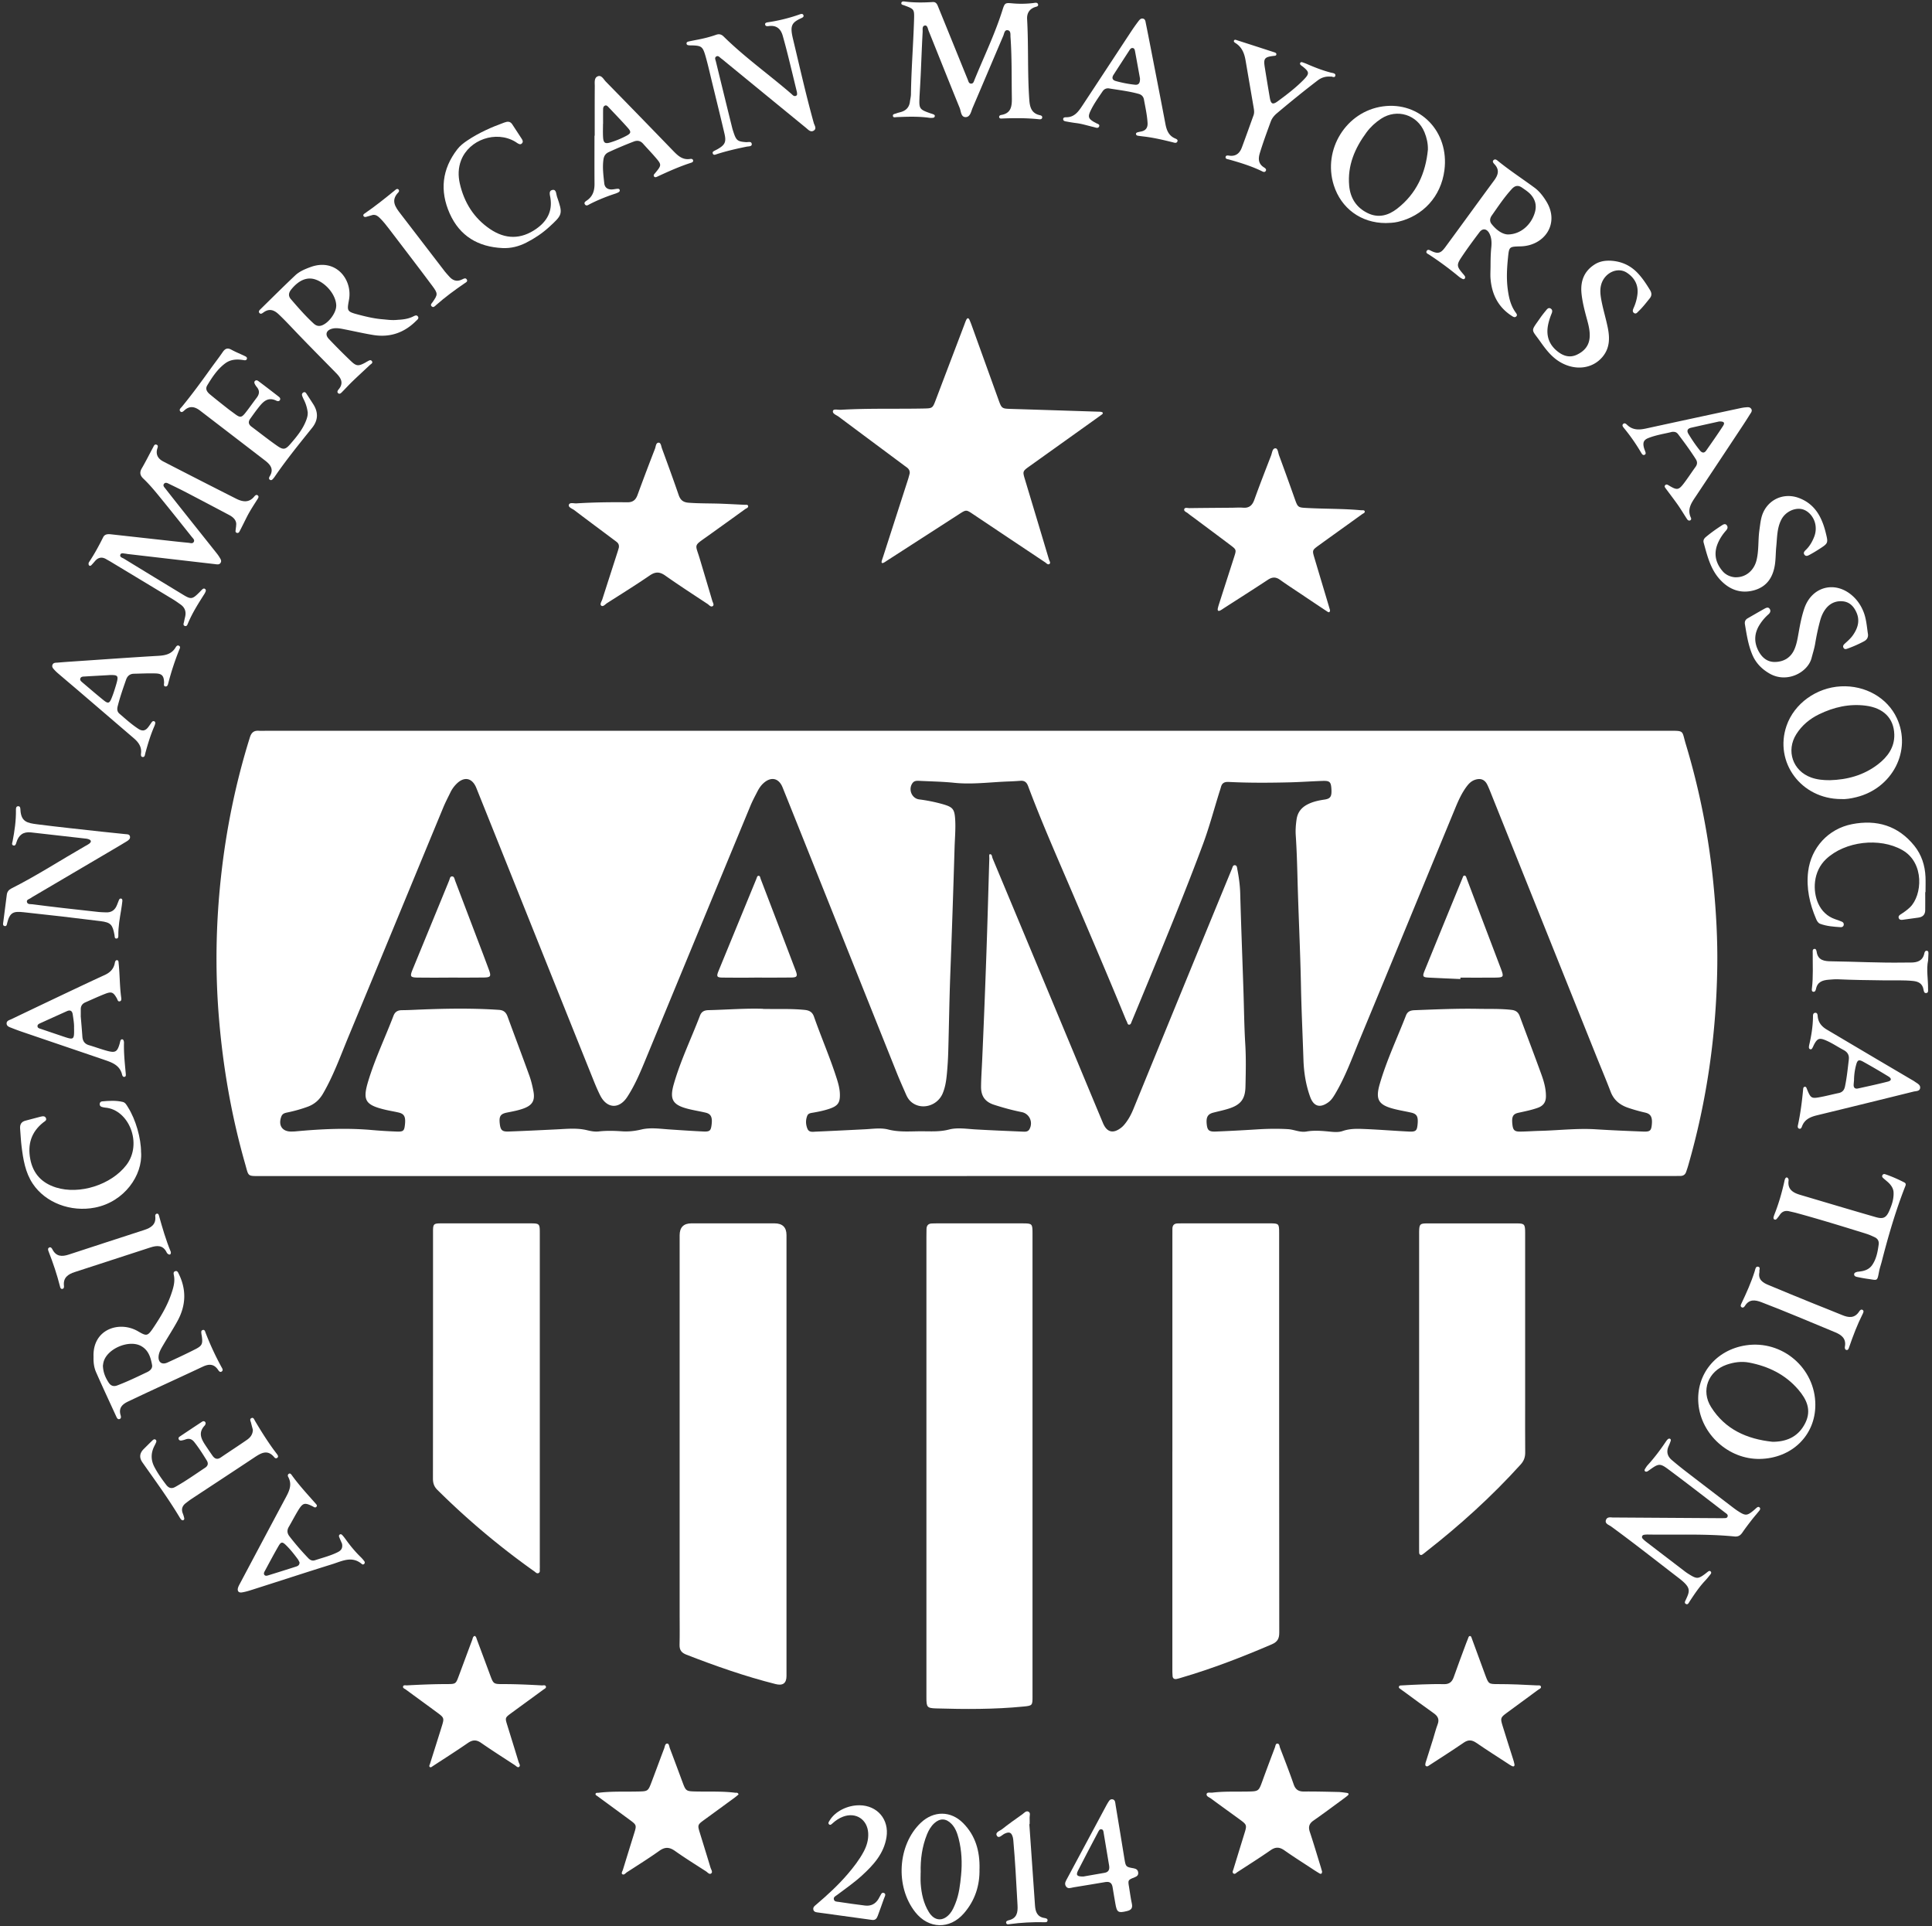 <?xml version="1.0" encoding="UTF-8"?>
<svg data-bbox="1.004 0.474 634.824 634.224" xmlns="http://www.w3.org/2000/svg" viewBox="0 0 637 635" height="635" width="637" data-type="color">
    <rect x="0" y="0" width="637" height="635" fill="#333333" stroke="none"/>
    <g>
        <path fill="#ffffff" d="M243.073 591.959h-.004l-.028.024q.013-.012.032-.024M30.84 447.388v.008-.02zm536.455 53.126q.128-.001.257.004h.206c.15.004.305 0 .451-.016q.16-.01.332-.008c.439-.004.89-.004 1.06-.522.186-.562-.245-.87-.633-1.151l-.003-.004-.147-.107c-1.602-1.226-3.2-2.46-4.798-3.69-.008 0-.016-.008-.016-.008l-.004-.004-.004-.004c-4.651-3.58-9.299-7.156-14.006-10.656-2.646-1.97-3.172-1.831-5.913.111a3 3 0 0 0-.174.126l-.083.06-.036.023c-.21.158-.423.313-.656.431-.174.095-.467.111-.633.02-.333-.174-.313-.526-.139-.799.277-.463.562-.921.918-1.317 2.171-2.381 4.106-4.948 5.909-7.626.21-.313.439-.637.716-.894.139-.138.424-.229.609-.186.349.083.439.427.341.728a17 17 0 0 1-.673 1.713c-.811 1.776-.459 3.322.985 4.564a126 126 0 0 0 5.004 4.039c.522.399 1.044.803 1.562 1.202 1.661 1.278 3.327 2.551 4.988 3.825l5.893 4.509.072.052.008.008.011.007.012.008.234.178q1.275.979 2.551 1.95c.486.368.985.736 1.499 1.068 2.567 1.666 3.038 1.63 5.427-.395.111-.091.213-.186.316-.281q.183-.174.376-.336c.305-.249.653-.499 1.013-.182.348.3.221.724-.02 1.028-.372.471-.76.93-1.143 1.393a52 52 0 0 0-1.333 1.625c-1.076 1.389-2.152 2.789-3.145 4.24-.664.977-1.388 1.428-2.658 1.298-6.578-.649-13.175-.629-19.769-.605-2.907.012-5.815.019-8.718-.028a8 8 0 0 0-.921.036l-.036.004c-.376.047-.771.09-.941.486-.21.491.118.803.423 1.092l.075.075q.416.398.874.744c4.197 3.223 8.393 6.431 12.598 9.643.542.423 1.12.803 1.709 1.159 2.282 1.408 2.844 1.38 4.96-.182.305-.23.597-.479.902-.708l.024-.02c.296-.225.656-.498.988-.174.412.403.103.791-.166 1.127l-.055.068q-.035.047-.075.095l-.032.043-.071.087a25 25 0 0 1-1.301 1.535c-2.018 2.124-3.628 4.545-5.23 6.981a5 5 0 0 0-.13.218c-.241.403-.514.87-1.064.581-.582-.301-.316-.831-.103-1.258.024-.055.052-.107.075-.158 1.389-2.99 1.729-3.991-2.318-7.112-2.025-1.554-4.038-3.113-6.055-4.675-5.38-4.165-10.755-8.33-16.249-12.337-.17-.127-.376-.241-.586-.36-.7-.392-1.463-.823-1.143-1.756.34-1.017 1.254-.934 2.136-.855M196.082 44.738h.028l-.028.019zM83.368 471.362v-.008zm551.395-177.239h-.012l.012-.008zm.985 21.925v.028q-.017.263-.028.526z" clip-rule="evenodd" fill-rule="evenodd" data-color="1"/>
        <path fill="#ffffff" d="M299.944 156.043c-.159.579-.333 1.325-.57 2.051-2.725 8.456-5.459 16.921-8.18 25.377-.166.506-.352 1.012-.49 1.536-.127.507.067.773.589.534.415-.184.783-.469 1.171-.717l.071-.047c7.899-5.091 15.798-10.182 23.685-15.273 2.342-1.513 2.346-1.509 4.596.001l.068.045c7.895 5.29 15.79 10.563 23.704 15.835.424.285.891.902 1.389.561.542-.368.035-.984-.111-1.463-2.65-8.879-5.32-17.758-7.994-26.637-.712-2.356-.664-2.539 1.369-3.993 6.918-4.941 13.84-9.891 20.758-14.832 1.06-.755 2.124-1.509 3.176-2.282.229-.166.558-.368.376-.718-.083-.147-.376-.212-.59-.248-.304-.055-.605-.046-.921-.055-9.493-.304-18.982-.617-28.475-.902l-.087-.003c-3.2-.098-3.208-.098-4.32-3.181-2.879-7.995-5.771-16-8.65-23.996a32 32 0 0 0-.839-2.144c-.312-.718-.724-.773-1.084-.037-.269.552-.458 1.132-.68 1.712-3.129 8.234-6.265 16.47-9.386 24.704-1.021 2.687-1.06 2.751-3.975 2.807-9.11.184-18.235-.111-27.344.423-.902.055-2.358-.368-2.559.331-.277.966 1.151 1.39 1.894 1.951 7.243 5.419 14.501 10.802 21.751 16.203.783.58 1.748 1.058 1.658 2.457" data-color="1"/>
        <path fill="#ffffff" d="M438.542 201.23c-.154-.534-.313-1.049-.459-1.563-1.554-5.209-3.121-10.417-4.675-15.634l-.016-.057c-.755-2.548-.767-2.586 1.369-4.139 4.778-3.459 9.58-6.882 14.362-10.333.352-.248.996-.451.83-.957-.158-.469-.791-.285-1.234-.331-5.794-.534-11.629-.423-17.435-.727l-.261-.013c-3.097-.159-3.109-.16-4.165-3.134a1062 1062 0 0 0-5.154-14.261c-.301-.828-.368-2.291-1.187-2.282-1.012.009-1.076 1.472-1.416 2.355-1.875 4.859-3.773 9.708-5.537 14.612-.665 1.84-1.705 2.778-3.719 2.613-1.214-.101-2.448 0-3.67.009-4.676.037-9.351.065-14.014.129-.59 0-1.48-.295-1.685.294-.257.764.728 1.013 1.214 1.427.645.542 1.345 1.012 2.017 1.518 3.983 2.981 7.986 5.944 11.961 8.943 2.018 1.525 2.006 1.564 1.231 3.967l-.016.054c-1.618 5.033-3.24 10.066-4.85 15.089l-.047.146c-.17.534-.34 1.072-.459 1.622-.166.791.194 1.013.874.645.471-.249.91-.574 1.361-.866 4.766-3.066 9.552-6.1 14.283-9.221 1.408-.928 2.595-.983 3.975 0 2.306 1.65 4.683 3.185 7.037 4.767a1461 1461 0 0 0 8.401 5.612l.04.028c.439.289.929.609 1.036-.332z" data-color="1"/>
        <path fill="#ffffff" d="M204.05 180.49c-.099.35-.257.938-.451 1.527-1.665 5.181-3.338 10.352-4.996 15.534-.217.696-.929 1.645-.376 2.104.606.514 1.318-.431 1.923-.819 4.711-3.006 9.469-5.961 14.077-9.117 1.879-1.288 3.295-1.252 5.134.055 4.565 3.22 9.268 6.258 13.931 9.339.534.348 1.096 1.179 1.749.673.498-.388-.028-1.152-.194-1.713-1.361-4.628-2.749-9.247-4.13-13.875-1.499-5.014-2.183-4.039 2.651-7.49 4.109-2.944 8.215-5.888 12.309-8.851.395-.285 1.151-.46.977-1.095-.131-.469-.783-.322-1.226-.341-2.445-.119-4.893-.248-7.342-.349-3.67-.147-7.353-.055-11.023-.331-1.82-.138-2.714-.865-3.295-2.54-1.642-4.786-3.382-9.539-5.119-14.291l-.004-.001-.387-1.064c-.257-.699-.348-1.877-1.04-1.905-.974-.037-.966 1.224-1.243 1.951a795 795 0 0 0-5.767 15.264c-.601 1.647-1.511 2.457-3.37 2.439-5.585-.065-11.178.009-16.763.358-.874.056-2.227-.414-2.503.451-.277.856 1.095 1.27 1.795 1.794 4.454 3.386 8.944 6.708 13.425 10.066.672.497 1.436.957 1.25 2.245z" data-color="1"/>
        <path fill="#ffffff" d="M177.977 461.501v-55.19c0-2.832-.146-2.991-3.01-2.991-9.806-.008-19.623-.008-29.432 0-2.587 0-2.761.186-2.761 2.734v.083c0 27.106 0 54.213-.028 81.319 0 1.472.36 2.631 1.436 3.699a253 253 0 0 0 31.991 26.893c.424.304.827.838 1.409.553.569-.292.359-.949.387-1.451.036-.534.008-1.08.008-1.614z" data-color="1"/>
        <path fill="#ffffff" d="M259.316 479.858v-72.681q0-3.855-3.96-3.865h-27.371c-2.603 0-3.9 1.318-3.9 3.948v124.885c0 3.378.063 6.744-.028 10.122-.048 1.728.653 2.622 2.243 3.239 9.651 3.754 19.413 7.176 29.464 9.707 2.365.593 3.552-.301 3.552-2.686z" data-color="1"/>
        <path fill="#ffffff" d="M305.449 483.121v76.553c0 3.109.222 3.461 3.101 3.552 9.652.285 19.303.333 28.926-.617 2.947-.285 2.955-.368 2.955-3.386V406.579c0-3.129-.119-3.259-3.22-3.259-9.505-.008-19.002 0-28.503 0-.462 0-.921.02-1.38.028-1.214.011-1.831.625-1.851 1.851 0 .846-.028 1.685-.028 2.531z" data-color="1"/>
        <path fill="#ffffff" d="M386.539 478.55v71.503c0 .846 0 1.685.071 2.519.056.748.546 1.088 1.27.957.526-.09 1.04-.257 1.554-.411 10.245-3.002 20.169-6.839 29.963-11.051 1.855-.803 2.401-1.942 2.389-3.873-.044-43.917-.036-87.826-.036-131.743 0-3.034-.091-3.137-3.065-3.137-9.651-.008-19.311 0-28.962 0-.463 0-.921.02-1.38.02-1.242 0-1.816.633-1.788 1.867.02.763-.008 1.535-.008 2.298v71.043z" data-color="1"/>
        <path fill="#ffffff" d="M467.893 458.205v51.258c0 .617-.008 1.226.007 1.84.02.443-.098.996.341 1.261.49.285.846-.182 1.214-.423.257-.166.479-.388.72-.57 11.186-8.741 21.688-18.238 31.22-28.779 1.056-1.179 1.487-2.385 1.479-3.932-.047-5.435-.019-10.885-.019-16.32v-56.092c0-2.824-.218-3.109-2.678-3.117-9.881-.02-19.769-.02-29.654 0-2.353 0-2.567.273-2.623 2.686-.007.534 0 1.076 0 1.61v50.57z" data-color="1"/>
        <path fill="#ffffff" d="M77.859 173.413c-.075.561-.11.792-.13 1.021-.036.442-.25 1.013.304 1.215.688.258.91-.395 1.151-.846.744-1.427 1.444-2.871 2.172-4.316 1.04-2.061 2.31-3.975 3.54-5.916l.023-.037c.238-.371.523-.822.087-1.196-.458-.396-.874 0-1.159.34-1.783 2.191-3.9 1.776-6.016.718a3257 3257 0 0 1-23.962-12.237c-1.625-.837-2.583-2.144-2.04-4.15.13-.478.486-1.141-.222-1.408-.673-.248-.89.442-1.132.893-1.242 2.291-2.393 4.628-3.706 6.873-.81 1.371-.617 2.383.507 3.441 2.4 2.273 4.441 4.868 6.522 7.416 2.931 3.601 5.826 7.241 8.718 10.876l.767.966c.368.46.985.939.597 1.601-.383.663-1.111.341-1.68.285-2.441-.23-4.878-.497-7.318-.773-6.091-.671-12.183-1.352-18.274-2.024-1.029-.11-2.069-.101-2.603.975-1.396 2.816-2.9 5.567-4.648 8.189a.8.8 0 0 0-.154.424c0 .211.008.487.139.625.249.286.57.175.79-.055.424-.441.827-.911 1.223-1.371 1.068-1.223 2.302-1.417 3.69-.579.46.276.938.524 1.4.8 6.89 4.159 13.781 8.308 20.664 12.477.846.515 1.657 1.104 2.468 1.682 1.416 1.004 1.847 2.377 1.46 4.042-.12.522-.246 1.04-.349 1.57-.09.499-.458 1.151.214 1.42.688.273.91-.451 1.092-.902 1.435-3.413 3.405-6.514 5.383-9.615.119-.194.23-.396.324-.609.167-.356.285-.752-.075-1.049-.368-.304-.716-.083-1.004.194-.329.313-.633.661-.966.985-2.254 2.227-2.677 2.298-5.335.681a4565 4565 0 0 1-19.441-11.842c-.534-.331-1.527-.515-1.18-1.389.25-.617 1.096-.322 1.686-.276.23.018.45.082.68.11q14.382 1.672 28.764 3.331c.669.073 1.432.303 1.895-.414.45-.709-.048-1.316-.396-1.905a12 12 0 0 0-.79-1.132c-3.003-3.781-6.01-7.554-9.02-11.335-2.67-3.359-5.335-6.717-7.985-10.103-.352-.451-.95-1.003-.431-1.61.494-.58 1.159-.175 1.693.082 1.93.93 3.864 1.868 5.767 2.862 4.683 2.447 9.366 4.913 14.034 7.389 1.542.818 2.547 1.978 2.234 3.551z" data-color="1"/>
        <path fill="#ffffff" d="M101.451 135.781c.063.948-.119 1.684-.368 2.42-1.111 3.184-3.22 5.732-5.383 8.217-1.598 1.84-2.31 1.96-4.323.552-2.888-2.015-5.649-4.214-8.473-6.321q-1.477-1.102-.415-2.576c.846-1.178 1.685-2.374 2.587-3.515 1.554-1.988 3.152-3.911 6.115-2.42.395.193.957.184 1.163-.377.154-.415-.139-.737-.443-.976-1.144-.901-2.302-1.785-3.45-2.668-1.095-.837-2.19-1.675-3.294-2.494-.313-.229-.7-.358-1.049-.073-.36.294-.288.69-.102 1.049.174.34.375.671.624.957 1.013 1.187.93 2.337.02 3.533-1.254 1.647-2.428 3.349-3.71 4.968-1.333 1.684-1.784 1.703-3.58.36-.735-.553-1.487-1.077-2.215-1.648-1.99-1.564-3.975-3.128-5.917-4.738-.918-.764-1.665-1.739-.902-2.99 1.622-2.696 3.35-5.337 5.918-7.251 1.847-1.371 3.983-1.435 6.162-1.049.388.064.83.055.97-.386.177-.559-.29-.785-.677-.973l-.044-.021c-1.451-.699-2.95-1.288-4.359-2.061-1.289-.718-2.08-.386-2.871.763-1.29 1.896-2.714 3.709-4.05 5.576-3.034 4.233-6.108 8.438-9.422 12.468-.348.423-1.084.939-.487 1.546.479.487 1.005-.083 1.373-.414 1.792-1.602 3.484-1.123 5.17.174 7.111 5.457 14.223 10.913 21.327 16.378 1.768 1.353 3.054 2.871 1.582 5.236-.23.368-.411.92.139 1.187.514.248.826-.212 1.123-.552.202-.23.376-.488.542-.737 3.781-5.492 7.986-10.663 12.163-15.862 2.005-2.49 2.128-5.107.36-7.849a380 380 0 0 0-2.247-3.468c-.217-.332-.522-.598-.953-.378-.372.193-.582.571-.47.957.138.506.375.994.616 1.472a12.8 12.8 0 0 1 1.23 3.994z" data-color="1"/>
        <path fill="#ffffff" d="M131.351 105.419c-2.144.249-3.663-.037-5.178-.156-2.606-.203-5.154-.792-7.673-1.445-4.149-1.077-4.126-1.203-3.449-4.91l.016-.086c1.222-6.707-4.379-13.82-12.69-10.774-1.811.662-3.615 1.407-5.023 2.723-3.845 3.626-7.59 7.361-11.364 11.06-.368.359-.91.819-.45 1.362.47.542 1.02.018 1.427-.258 1.867-1.306 3.402-.736 4.913.681 2.235 2.107 4.295 4.37 6.423 6.579 4.138 4.306 8.354 8.548 12.539 12.817 1.582 1.61 2.587 3.285.775 5.401-.277.322-.581.846-.11 1.233.451.377.862.009 1.186-.313 1.187-1.196 2.318-2.448 3.532-3.616 1.879-1.813 3.802-3.561 5.696-5.355.368-.35 1.104-.644.728-1.251-.451-.718-1.08-.166-1.61.092-.205.101-.395.239-.601.349-2.227 1.206-2.935 1.206-4.699-.478a202 202 0 0 1-7.306-7.324c-1.364-1.436-.866-2.88 1.068-3.386 1.452-.378 2.896-.019 4.323.257 3.082.608 6.147 1.316 9.248 1.822 5.447.883 10.146-.708 14.058-4.591.403-.405 1.115-.847.653-1.519-.451-.653-1.132-.193-1.666.056-1.701.819-3.532.966-4.766 1.04zm-25.394 1.914c2.275-.708 4.857-4.094 4.893-6.44l.012.009c.043-3.386-3.129-7.462-6.811-8.742-2.757-.965-5.475.166-7.959 3.184-.917 1.104-1.147 2.172-.182 3.285 2.393 2.779 4.802 5.557 7.516 8.042.708.644 1.526.975 2.531.662" clip-rule="evenodd" fill-rule="evenodd" data-color="1"/>
        <path fill="#ffffff" d="M122.817 70.877c1.048-.184 1.721.332 2.334.92 1.159 1.123 2.156 2.384 3.129 3.663 4.766 6.284 9.595 12.513 14.298 18.843 1.867 2.513 1.757 2.834.092 5.254-.293.424-.875.875-.396 1.39.617.653 1.123-.028 1.547-.396 2.934-2.586 6.071-4.904 9.303-7.112.415-.286 1.111-.562.838-1.187-.36-.81-1.088-.387-1.594-.13-1.839.92-3.227.295-4.434-1.159-.387-.469-.838-.901-1.206-1.38-4.857-6.312-9.699-12.633-14.544-18.945l-.099-.128c-1.689-2.201-3.366-4.387-.74-7.095.265-.276.36-.717-.036-1.012-.288-.211-.617-.073-.846.12-3.378 2.77-6.772 5.493-10.379 7.959-.257.175-.415.478-.206.791.206.285.546.295.839.221.736-.193 1.463-.423 2.1-.607z" data-color="1"/>
        <path fill="#ffffff" d="M165.682 81.782c2.78.129 5.375-.543 7.796-1.767 2.749-1.389 5.296-3.09 7.578-5.17 4.51-4.123 4.557-4.288 2.56-10.103-.285-.829-.159-2.42-1.535-2.116-1.262.285-.756 1.683-.609 2.604.727 4.48-1.159 7.765-4.691 10.231-5.008 3.487-10.122 3.506-15.229.037-5.328-3.616-8.512-8.741-9.94-14.952-.585-2.567-.558-5.18.416-7.701 2.658-6.846 11.53-9.891 17.842-6.128.265.156.507.34.772.506.478.294.985.543 1.455.037.459-.488.23-1.022-.067-1.473-1.028-1.61-2.104-3.201-3.144-4.812-.701-1.067-1.61-.938-2.635-.57-4.26 1.546-8.389 3.377-12.171 5.916-1.214.81-2.373 1.702-3.275 2.862-5.078 6.55-5.862 13.71-2.539 21.199 3.322 7.462 9.382 11.023 17.416 11.4" data-color="1"/>
        <path fill="#ffffff" d="M196.008 44.74c0 5.28-.028 10.571.012 15.853.015 2.199-.527 4.076-2.413 5.42-.439.321-1.25.717-.716 1.416.478.635 1.151.074 1.653-.184 2.67-1.352 5.439-2.466 8.283-3.395.297-.092.581-.212.854-.34.352-.166.728-.378.645-.829-.091-.496-.542-.469-.918-.432-.534.055-1.06.175-1.594.203-1.436.073-2.428-.58-2.583-2.025-.276-2.586-.636-5.162-.277-7.784.155-1.178.645-1.978 1.729-2.484a135 135 0 0 1 8.255-3.487c1.214-.47 2.227-.276 3.101.717 1.27 1.426 2.603 2.807 3.853 4.251 2.345 2.705 2.329 2.742.075 5.475-.249.294-.582.588-.352 1.002.241.424.664.323 1.004.157 3.679-1.711 7.381-3.377 11.254-4.619.368-.12.755-.331.652-.791-.099-.46-.577-.534-.929-.47-2.642.438-4.205-1.174-5.823-2.851l-.047-.047a4561 4561 0 0 0-21.953-22.56c-.763-.774-1.436-2.273-2.67-1.786-1.285.507-.992 2.107-1 3.294-.04 5.432-.02 10.863-.02 16.296h.028l-.028.018v-.019zm2.844-8.723c-.028 1.6-.008 3.201-.008 4.803h-.028c0 1.444-.063 2.898.02 4.343.107 1.96.652 2.346 2.444 1.784a29.6 29.6 0 0 0 5.273-2.19c1.499-.809 1.629-1.278.431-2.622-2.069-2.337-4.248-4.573-6.392-6.854-.324-.34-.672-.69-1.179-.442-.459.22-.561.727-.561 1.178" clip-rule="evenodd" fill-rule="evenodd" data-color="1"/>
        <path fill="#ffffff" d="M262.734 30.182c.047.608.249 1.16-.277 1.399-.7.322-1.132-.285-1.575-.672-7.369-6.358-15.327-12.016-22.284-18.862-.744-.736-1.5-.93-2.484-.58-1.95.69-3.956 1.197-5.997 1.592-.977.194-1.962.369-2.927.59l-.02.004c-.356.082-.818.188-.811.648.012.626.574.608 1.013.654.229.018.463 0 .692.009 3.165.092 3.623.35 4.517 3.423.855 2.944 1.507 5.944 2.235 8.915 1.361 5.585 2.741 11.17 4.051 16.765.644 2.751.166 3.699-2.255 5.097-.269.157-.542.276-.819.424-.395.211-.965.423-.803.956.234.764.902.424 1.373.267 3.212-1.04 6.495-1.785 9.809-2.457.625-.128 1.737-.018 1.693-.818-.067-1.077-1.198-.617-1.879-.672-2.761-.203-3.219-.524-4.101-3.156-.167-.506-.341-1.021-.471-1.536a5781 5781 0 0 1-5.372-21.89c-.138-.561-.545-1.279.147-1.674.652-.369 1.103.312 1.582.662.498.359.965.754 1.436 1.15 8.832 7.241 17.665 14.473 26.509 21.705.744.608 1.535 1.602 2.595.93 1.048-.672.229-1.703 0-2.503-2.551-9.164-4.632-18.439-6.847-27.686-1.021-4.26-.562-5.355 2.614-6.827.432-.203 1.14-.46.764-1.15-.261-.47-.847-.267-1.27-.11a56 56 0 0 1-10.031 2.511c-.514.083-1.333.13-1.277.727.071.837.973.589 1.507.543 2.448-.203 3.71 1.113 4.315 3.266a216 216 0 0 1 1.768 6.662c.985 3.938 1.93 7.894 2.852 11.676z" data-color="1"/>
        <path fill="#ffffff" d="M303.158 32.106c.139-2.448.285-4.895.404-7.343.221-4.748.379-9.495.644-14.234.048-.745-.265-1.997.791-2.116.799-.092.91 1.086 1.187 1.767 3.414 8.456 6.772 16.939 10.225 25.386.459 1.122.411 3.045 1.95 3.045 1.562 0 1.811-1.877 2.338-3.1 3.385-7.886 6.716-15.8 10.09-23.693.312-.727.387-1.979 1.4-1.86 1.179.139.922 1.418.985 2.273.479 6.653.332 13.333.443 19.994.043 2.724-.166 5.144-3.552 5.686-.368.056-.736.332-.609.801.103.34.443.386.755.368 4.142-.174 8.271-.202 12.405.24.367.036.826.027.973-.414.201-.617-.313-.847-.736-.93-2.733-.589-3.311-2.632-3.477-5.005-.645-8.87-.229-17.777-.728-26.656-.103-1.85.661-3.266 2.52-3.947.463-.166 1.27-.22 1.096-.911-.202-.782-1.029-.515-1.591-.45a33 33 0 0 1-6.653.119l-.043-.004c-2.634-.236-2.678-.24-3.509 2.378-2.484 7.839-6.071 15.227-9.164 22.818-.222.543-.368 1.288-1.151 1.252-.744-.037-.855-.782-1.076-1.335-1.48-3.616-2.943-7.24-4.414-10.866l-.012-.028c-1.757-4.324-3.509-8.649-5.273-12.964-.348-.856-.645-1.776-1.859-1.702-3.061.193-6.127.22-9.181-.166-.431-.055-1.04-.12-1.151.46-.11.598.507.635.922.791l.047.019c3.276 1.224 3.319 1.24 3.22 4.693-.249 8.198-.913 16.368-1.024 24.576-.008.837-.238 1.665-.34 2.502-.23 1.813-1.27 2.899-2.991 3.387-.514.147-1.048.257-1.546.46-.451.183-1.242.174-1.048.92.138.533.783.312 1.214.294 3.599-.147 7.207-.276 10.794.23q.345.042.688.028c.451-.019 1.005.018 1.088-.571.064-.46-.403-.58-.763-.718-.214-.082-.443-.138-.653-.211-3.647-1.28-3.793-1.491-3.627-5.263z" data-color="1"/>
        <path fill="#ffffff" d="M365.675 29.152c3.248.533 6.527.91 9.707 1.785.985.266 1.602.864 1.788 1.877.467 2.558 1.04 5.106 1.194 7.71.091 1.5-.542 2.512-2.088 2.825-.376.074-.756.147-1.124.248-.292.083-.624.194-.605.58.016.34.313.525.625.57.756.12 1.519.203 2.271.295 3.121.386 6.174 1.113 9.232 1.868.506.129 1.159.396 1.471-.175.396-.7-.36-.938-.791-1.132-2.061-.939-2.725-2.714-3.109-4.766-1.614-8.502-3.279-16.994-4.932-25.487-.499-2.558-.997-5.116-1.519-7.664-.119-.58-.147-1.316-.847-1.528-.791-.233-1.254.382-1.653.907l-.032.041a62 62 0 0 0-2.381 3.377c-5.355 8.124-10.676 16.267-16.039 24.373-1.278 1.923-2.623 3.846-5.344 3.8-.435 0-1.005.056-.957.7.028.45.467.597.834.662 1.136.212 2.267.414 3.398.552 1.986.24 3.88.865 5.823 1.316.617.147 1.511.607 1.811-.24.269-.726-.696-.827-1.167-1.15-.194-.128-.415-.202-.605-.321-1.76-1.04-1.982-1.703-1.107-3.57 1.079-2.3 2.567-4.353 3.975-6.45.518-.773 1.226-1.132 2.171-1.012zm8.52-1.224c1.116.12 1.768-.387 1.658-2.18h-.008c-.471-2.577-1.033-5.733-1.622-8.889-.083-.432-.194-.948-.752-1.021-.526-.074-.83.331-1.079.718a1941 1941 0 0 0-5.233 8.078c-.637.984-.451 1.757.743 2.089 2.061.57 4.169.984 6.293 1.205" clip-rule="evenodd" fill-rule="evenodd" data-color="1"/>
        <path fill="#ffffff" d="M438.67 25.277c.416-.212 1.424.607 1.602-.35.147-.819-.929-.837-1.546-1.003-2.678-.708-5.245-1.702-7.777-2.806q-.637-.276-1.285-.497l-.044-.015c-.344-.118-.755-.26-.941.18-.178.433.21.681.506.92.119.093.257.166.376.268 2.191 1.766 2.227 2.318.23 4.352-2.587 2.631-5.51 4.858-8.473 7.038-1.693 1.252-2.29.966-2.662-1.205a961 961 0 0 1-1.646-9.974c-.47-2.907-.083-3.395 2.928-3.754.387-.046.834 0 .889-.497.048-.478-.411-.598-.751-.718a2961 2961 0 0 0-12.246-3.956c-.332-.11-.819-.322-.985.156-.138.424.32.654.625.857 2.033 1.324 2.816 3.349 3.2 5.612l2.678 15.623c.146.838.257 1.675-.044 2.494-1.269 3.533-2.531 7.066-3.837 10.581-.672 1.813-1.843 2.972-3.975 2.76-.49-.046-1.242-.294-1.392.377-.146.7.637.737 1.115.866 3.616 1.02 7.203 2.116 10.609 3.735.451.212 1.06.654 1.463.092.431-.598-.186-1.003-.609-1.27-1.803-1.177-1.867-2.778-1.305-4.646 1.068-3.524 2.346-6.965 3.607-10.416.404-1.113 1.14-1.987 2.033-2.742 4.399-3.698 8.853-7.323 13.417-10.811 1.215-.93 2.54-1.38 4.24-1.27z" data-color="1"/>
        <path fill="#ffffff" d="M456.898 73.537c1.151-.028 2.602-.064 4.038-.405 8.137-1.895 14.172-8.244 15.304-17.022 1.645-12.78-8.137-22.726-20.315-21.033-12.1 1.684-19.857 14.252-16.17 25.956 2.405 7.637 8.955 12.495 17.143 12.504m3.746-4.738c6.376-4.941 9.413-11.676 10.157-19.543h-.008c.036-1.997-.395-3.865-1.123-5.65-2.366-5.815-9.074-7.894-14.319-4.462-1.875 1.233-3.496 2.723-4.829 4.536-3.829 5.208-6.274 10.876-5.688 17.51.367 4.121 2.365 7.259 6.131 9.08 3.524 1.703 6.787.774 9.679-1.471" clip-rule="evenodd" fill-rule="evenodd" data-color="1"/>
        <path fill="#ffffff" d="M491.448 87.625c0 1.537-.13 3.083.028 4.6.486 4.997 2.602 9.092 6.91 11.879.443.286.965.681 1.471.267.59-.478.119-.994-.174-1.408-1.657-2.328-2.235-5.014-2.587-7.775-.423-3.367-.249-6.725.091-10.093.388-3.791.333-3.772 4.181-3.874 7.883-.202 12.982-7.526 8.465-14.841-1.06-1.72-2.267-3.303-3.884-4.5-3.948-2.907-8.061-5.594-11.886-8.676-.451-.359-1.013-.957-1.614-.423-.518.457-.044.983.281 1.341l.043.048c1.713 1.85 1.179 3.533-.158 5.337-5.372 7.278-10.664 14.611-16.027 21.89-1.353 1.83-2.227 2.548-4.676 1.333-.494-.248-1.23-.708-1.57.12-.257.626.486.865.91 1.141a109 109 0 0 1 9.797 7.241c.352.294.756.525 1.159.727.297.147.637.092.791-.22.095-.176.103-.48 0-.645-.237-.386-.549-.727-.846-1.076-1.792-2.117-1.938-2.733-.384-5.07 1.903-2.871 3.956-5.65 6.036-8.4 1.076-1.436 2.52-1.16 3.35.597.669 1.426.689 2.99.53 4.518-.201 1.987-.229 3.975-.237 5.971zm.332-13.783c1.519 1.914 3.374 3.303 5.253 3.45 4.26.046 7.875-3.147 9.054-7.36.554-1.988.21-3.764-1.048-5.401-.858-1.114-2.025-1.84-3.149-2.632-1.285-.91-2.337-.782-3.413.386-2.504 2.715-4.517 5.779-6.633 8.778-.625.902-.764 1.896-.064 2.78" clip-rule="evenodd" fill-rule="evenodd" data-color="1"/>
        <path fill="#ffffff" d="M530.794 85.95c-1.816-.064-3.536.277-5.063 1.261-3.477 2.227-4.683 5.53-4.296 9.496.301 3.003 1.088 5.914 1.875 8.812l.103.389c.479 1.785.866 3.588.7 5.447-.241 2.723-1.839 4.472-4.205 5.585-2.171 1.021-4.204.524-6.043-.838-3.003-2.217-4.169-5.189-3.469-8.869.257-1.362.696-2.669 1.222-3.947.249-.617.257-1.243-.415-1.602-.598-.322-1.021.111-1.361.525-.68.828-1.361 1.656-1.97 2.539-3.311 4.785-3.101 3.506.048 7.968 1.859 2.632 3.809 5.171 6.724 6.8 4.869 2.733 10.363 2.052 13.638-1.767 2.5-2.916 2.52-6.284 1.804-9.78-.673-3.303-1.713-6.524-2.247-9.854-.229-1.463-.304-2.899.103-4.325 1.104-3.902 5.427-5.898 8.48-3.865 2.56 1.712 3.857 4.086 3.442 7.251a15.4 15.4 0 0 1-1.167 4.186l-.036.08c-.269.609-.585 1.321.135 1.779.672.423 1.107-.295 1.53-.69 1.341-1.27 2.445-2.742 3.608-4.168.743-.92.668-1.794.091-2.742-1.242-2.024-2.524-4.002-4.197-5.733-2.492-2.557-5.502-3.8-9.006-3.947z" data-color="1"/>
        <path fill="#ffffff" d="M551.086 142.417c1.159-.193 1.741.129 2.192.718 2.041 2.686 4.038 5.391 5.842 8.243.569.893.534 1.684-.083 2.54-1.262 1.739-2.429 3.542-3.718 5.254-1.847 2.447-2.326 2.512-5.012.92-.407-.239-.819-.561-1.234-.175-.451.423-.063.846.202 1.206 1.317 1.794 2.678 3.542 3.955 5.364 1.048 1.509 1.99 3.091 2.991 4.628.213.322.526.607.949.478.486-.147.486-.607.32-.947-1.325-2.862.285-4.987 1.741-7.168a11772 11772 0 0 0 14.987-22.589 156 156 0 0 0 2.733-4.25c.352-.562.922-1.169.423-1.878-.459-.662-1.234-.515-1.902-.46-.681.056-1.365.194-2.033.341a8174 8174 0 0 0-30.762 6.634c-2.282.497-4.398.552-6.218-1.224-.324-.313-.783-.69-1.214-.341-.582.462-.154.986.166 1.379l.016.02a62.5 62.5 0 0 1 5.648 8.088l.028.046c.257.429.593 1 1.206.653.487-.276.222-.819.075-1.242-.122-.359-.276-.718-.367-1.086-.416-1.656-.083-2.539 1.443-3.147 2.567-1.021 5.316-1.416 7.611-1.987zm17.013-1.988c.692-1.067.332-1.536-1.27-1.472v-.009c-2.868.635-6.072 1.343-9.271 2.07-1.179.276-1.492.984-.859 2.033 1.151 1.896 2.385 3.736 3.782 5.457.672.819 1.408.975 2.06.046 1.879-2.687 3.774-5.374 5.558-8.125" clip-rule="evenodd" fill-rule="evenodd" data-color="1"/>
        <path fill="#ffffff" d="M572.462 190.325c-1.63 0-3.378-.698-4.49-2.004-2.337-2.733-3.018-5.797-1.594-9.192.665-1.565 1.594-2.972 2.725-4.232.443-.498.681-1.068.277-1.666-.47-.699-1.087-.405-1.61-.065-1.87 1.206-3.682 2.485-5.383 3.92-.57.478-.874 1.077-.672 1.831 1.186 4.288 2.227 8.668 5.32 12.08 3.061 3.386 6.926 4.869 11.415 3.572 4.232-1.226 6.214-4.427 6.792-8.678.257-1.904.221-3.827.415-5.722.305-3.037.221-6.156 1.721-8.962 1.257-2.356 4.074-3.81 6.514-3.395 2.366.404 4.426 2.834 4.727 5.585a7.4 7.4 0 0 1-.479 3.607c-.625 1.582-1.451 3.036-2.685 4.241l-.056.055c-.423.411-.917.894-.486 1.528.534.782 1.25.331 1.839.018a42 42 0 0 0 2.963-1.767c3.105-1.987 3.101-2.005 2.246-5.464l-.012-.047c-.458-1.868-1.076-3.671-1.985-5.373-1.555-2.889-3.857-4.932-6.938-6.055-5.427-1.969-10.949 1.012-12.294 6.634-.32 1.343-.458 2.714-.652 4.076-.451 3.267-.139 6.598-.93 9.827-.826 3.377-3.477 5.612-6.669 5.632z" data-color="1"/>
        <path fill="#ffffff" d="M615.873 209.006c-.36-2.413-.514-4.877-1.408-7.187-.819-2.109-2.033-3.94-3.734-5.439-5.723-5.043-13.381-3.01-15.825 4.205-.894 2.622-1.409 5.328-1.887 8.041-.34 1.887-.637 3.793-1.428 5.549-1.195 2.659-3.422 3.948-6.19 4.059-2.734.11-4.573-1.511-5.744-3.884-1.443-2.935-1.178-5.787.582-8.513a15.8 15.8 0 0 1 2.832-3.302c.569-.495.874-1.147.388-1.832-.471-.652-1.132-.328-1.658-.043-1.875 1.04-3.726 2.124-5.585 3.192-.744.431-1.04 1.068-.902 1.93.57 3.398 1.076 6.811 2.429 10.023 1.171 2.797 3.176 4.83 5.799 6.309 5.739 3.232 12.566-.486 13.764-5.217.396-1.555.902-3.081 1.167-4.672.431-2.567.958-5.118 1.65-7.637.368-1.353.91-2.623 1.728-3.734 1.424-1.935 3.441-2.852 5.795-2.607 2.274.241 3.655 1.788 4.509 3.809 1.131 2.698.34 5.099-1.222 7.353-.696.989-1.59 1.796-2.484 2.599l-.055.051c-.463.416-.958.894-.534 1.563.348.561.897.356 1.38.174l.071-.024a41 41 0 0 0 5.245-2.33c.997-.534 1.475-1.305 1.325-2.448z" data-color="1"/>
        <path fill="#ffffff" d="M607.039 263.436c1.527.103 3.256-.194 4.976-.617 11.973-2.923 18.365-15.382 13.397-26.054-3.136-6.744-10.434-10.893-18.448-10.49-8.104.415-15.39 5.684-17.914 12.974-4.149 11.989 4.766 24.16 17.989 24.187m-9.9-7.112c1.978.708 4.03.902 6.119.886l-.012.008c5.819-.146 11.226-1.629 15.893-5.197 3.212-2.468 5.549-5.633 5.427-9.901-.147-5.367-3.615-8.733-9.422-9.477-5.427-.7-10.525.487-15.375 2.84-3.081 1.503-5.656 3.627-7.515 6.57-3.433 5.447-1.159 12.1 4.885 14.271" clip-rule="evenodd" fill-rule="evenodd" data-color="1"/>
        <path fill="#ffffff" d="M634.862 294.123c0-1.685.067-3.378-.008-5.059-.174-3.773-1.298-7.262-3.671-10.224-5.348-6.649-12.424-8.722-20.564-7.128-7.796 1.527-13.488 7.729-14.457 15.62-.661 5.431.498 10.664 2.65 15.679.277.637.637 1.29 1.309 1.547 2.18.811 4.47.965 6.772 1.115.478.028.91-.194 1.008-.747.095-.534-.209-.902-.652-1.084-.696-.305-1.436-.546-2.152-.791-2.622-.894-4.474-2.698-5.593-5.146-1.899-4.15-1.768-10.581 2.567-14.675 6.258-5.905 17.685-7.215 25.129-2.99 7.452 4.232 6.566 14.971 2.555 18.863-.937.91-2.005 1.654-3.109 2.354-.395.249-.771.569-.644 1.103.166.665.727.756 1.277.681 1.748-.218 3.489-.495 5.237-.724 1.436-.194 2.227-.985 2.247-2.429.035-1.986 0-3.979 0-5.965h-.012l.012-.008v.008z" data-color="1"/>
        <path fill="#ffffff" d="M242.638 591.034c-.099 0-.194.004-.285-.012-3.01-.376-6.036-.376-9.062-.38-1.186 0-2.377 0-3.56-.024h-.059c-1.78-.035-2.662-.055-3.251-.478-.582-.416-.879-1.227-1.472-2.829l-.004-.003a1504 1504 0 0 0-4.102-10.977c-.055-.146-.098-.32-.142-.494-.123-.491-.253-1.009-.688-1.017-.594-.008-.74.574-.878 1.112-.044.17-.087.336-.143.478-.747 1.954-1.475 3.912-2.203 5.87h-.004v.008a961 961 0 0 1-1.914 5.103c-1.195 3.164-1.222 3.164-4.541 3.235h-.087a167 167 0 0 1-3.742.032h-.004c-3.042.004-6.079.008-9.109.376-.087.011-.186.011-.285.011-.305.004-.621.004-.728.309-.111.348.19.534.459.704.063.044.13.083.186.127 1.388 1.016 2.777 2.037 4.165 3.053q3.293 2.416 6.582 4.838c2.1 1.546 2.136 1.72 1.36 4.224a3435 3435 0 0 0-3.733 12.08 4 4 0 0 1-.163.411c-.178.408-.367.847-.067 1.072.423.329.807-.012 1.171-.332.123-.107.245-.217.364-.293q1.097-.71 2.195-1.416c2.876-1.847 5.755-3.698 8.544-5.68 1.879-1.325 3.338-1.186 5.154.103 2.602 1.843 5.296 3.564 7.986 5.285l.004.004c.727.466 1.459.929 2.183 1.4.131.083.261.194.396.308.431.364.898.756 1.352.364.408-.348.174-.878-.051-1.388a6 6 0 0 1-.206-.526c-.763-2.54-1.546-5.079-2.329-7.618l-1.175-3.809c-.811-2.615-.764-2.698 1.511-4.351 3.346-2.433 6.688-4.878 10.019-7.318q.279-.209.546-.435h.004q.117-.101.241-.202l.008-.012.039-.031.016-.012.012-.012.107-.087c.012-.012.028-.024.039-.036.052-.043.099-.083.151-.122l.039-.036h.02c-.134-.593-.518-.585-.866-.577m326.05-96.098-.008-.008z" clip-rule="evenodd" fill-rule="evenodd" data-color="1"/>
        <path fill="#ffffff" d="M216.785 582.283v.004z" clip-rule="evenodd" fill-rule="evenodd" data-color="1"/>
        <path fill="#ffffff" d="M624.339 393.447c0 2.144-.633 3.877-1.353 5.57-1.029 2.416-1.986 2.97-4.49 2.254-8.318-2.393-16.596-4.877-24.899-7.333-2.373-.7-4.304-1.776-3.88-4.767a1.04 1.04 0 0 0-.151-.664c-.257-.404-.64-.443-.901-.044-.182.285-.261.641-.337.989l-.019.095c-.819 3.671-1.852 7.27-3.24 10.767a9 9 0 0 0-.285.874c-.075.301-.091.625.21.819.313.202.609.055.819-.186q.53-.606.977-1.27c.783-1.178 1.839-1.534 3.184-1.206.743.186 1.499.324 2.235.526 7.756 2.116 15.438 4.481 23.111 6.874.95.293 1.859.708 2.761 1.132 1.021.466 1.491 1.305 1.337 2.42-.324 2.354-.74 4.699-2.116 6.725-1.151 1.685-2.935 2.096-4.822 2.246-.075 0-.15.036-.221.056l-.024.004c-.439.138-.926.288-.906.842.02.542.534.724.985.819 1.123.237 2.255.459 3.386.613 3.421.451 3.184 1.025 3.872-2.527.202-1.049.57-2.061.839-3.102 2.132-8.31 4.517-16.545 7.638-24.547.229-.581.585-1.206-.186-1.602-2.041-1.048-4.141-1.978-6.321-2.713-.304-.103-.625-.048-.827.229-.276.376-.15.736.155 1.013.506.466 1.048.89 1.566 1.352 1.195 1.064 1.966 2.334 1.895 3.754z" data-color="1"/>
        <path fill="#ffffff" d="M609.57 349.368c-.359 2.95-.644 5.925-1.269 8.86-.261 1.194-.886 1.886-2.081 2.132-1.879.387-3.726.874-5.605 1.242-3.421.664-3.56.581-4.877-2.631-.146-.36-.237-.763-.735-.68-.349.063-.451.404-.479.708-.376 4.039-.882 8.069-1.748 12.044-.083.376-.071.819.324 1.013.597.277.862-.241 1.013-.645.854-2.409 2.84-3.212 5.094-3.753a6416 6416 0 0 0 31.691-7.777c.827-.202 2.089-.071 2.199-1.242.091-1.012-.969-1.471-1.704-1.993-.432-.317-.91-.574-1.369-.839-3.959-2.338-7.923-4.663-11.878-7.001l-.052-.032q-7.88-4.662-15.766-9.335c-1.665-.984-2.824-2.321-3.01-4.355l-.004-.055c-.044-.502-.103-1.167-.787-1.131-.847.055-.763.874-.771 1.436-.048 3.081-.526 6.099-1.227 9.089a5 5 0 0 0-.083.451c-.043.388-.091.811.325 1.005.466.221.68-.174.862-.51v-.004c.095-.166.174-.34.253-.518l.02-.04.039-.091q.09-.195.186-.384c1.068-1.997 1.768-2.242 3.885-1.341 2.049.875 3.892 2.144 5.85 3.181 1.317.7 1.906 1.72 1.693 3.204zm2.429 1.645a20.2 20.2 0 0 0-.708 4.976h.008c-.055.7-.111 1.163-.131 1.622-.043 1.02.499 1.436 1.436 1.234l.756-.166c3.034-.665 6.075-1.325 9.089-2.101 1.226-.312 1.29-1.02.202-1.681a223 223 0 0 0-8.334-4.869c-1.444-.799-1.895-.569-2.318.985" clip-rule="evenodd" fill-rule="evenodd" data-color="1"/>
        <path fill="#ffffff" d="M635.82 314.542c.008-.443.091-1.013-.514-1.096-.582-.071-.756.479-.847.91-.542 2.468-2.357 2.975-4.509 2.975q-1.143-.002-2.298.007c-7.962.131-15.909-.312-23.871-.415-2.227-.028-4.379-.265-4.81-3.125-.067-.435-.221-1.06-.763-.969-.693.123-.534.847-.534 1.345-.04 3.9.209 7.804-.269 11.692-.056.443-.119 1.033.49 1.108.542.063.772-.491.855-.922.458-2.365 2.199-2.915 4.24-3.065.997-.063 1.989-.182 2.982-.135 4.952.226 9.905.289 14.865.348h.004l.735.008c3.058.04 6.12-.118 9.173.194 1.76.186 3.073.827 3.441 2.761.103.526.166 1.408 1.033 1.206.633-.15.478-.886.478-1.4.048-3.129-.625-6.257.02-9.386v.02q.011-.263.028-.526v-.028l.004-.067c.027-.483.055-.965.067-1.44" data-color="1"/>
        <path fill="#ffffff" d="M598.536 463.147c0-12.116-10.92-21.459-22.937-19.615-9.873 1.518-16.443 9.587-15.624 19.199.866 10.178 10.023 18.421 20.236 18.247 10.553-.182 18.337-7.745 18.325-17.831m-34.372.735c4.647 7.381 11.815 10.538 20.196 11.439h.7c4.573-.158 8.113-2.005 10.194-6.249 2.088-4.26.387-7.765-2.338-10.949-4.268-4.976-9.837-7.681-16.194-8.907-2.559-.487-5.043-.127-7.464.708-6.071 2.116-8.52 8.539-5.094 13.958" clip-rule="evenodd" fill-rule="evenodd" data-color="1"/>
        <path fill="#ffffff" d="M470.045 581.042c-.099.577-.249 1.008.186 1.23.384.202.736-.099 1.048-.313 3.782-2.464 7.61-4.885 11.325-7.444 1.511-1.028 2.697-.937 4.161.067 3.405 2.346 6.902 4.553 10.371 6.816.451.296.89.609 1.368.838.554.265.93.056.827-.589-.091-.597-.3-1.187-.475-1.768-1.151-3.651-2.329-7.294-3.453-10.957-.763-2.484-.66-2.713 1.401-4.232 3.457-2.539 6.926-5.059 10.367-7.618.379-.285 1.159-.487.838-1.159-.194-.408-.826-.257-1.289-.277-4.276-.222-8.564-.431-12.851-.423-3.01 0-3.066-.048-4.142-2.915-1.499-4.023-2.954-8.054-4.434-12.084-.13-.348-.194-.855-.644-.847-.451 0-.499.518-.645.859-.21.494-.404.992-.59 1.499-1.38 3.734-2.796 7.46-4.113 11.213-.562 1.602-1.499 2.33-3.22 2.295-2.373-.068-4.746.007-7.12.083-2.219.063-4.434.209-6.653.32-.375.02-.866-.048-1.032.32-.257.574.36.756.68 1.033.289.249.617.451.93.672 3.279 2.393 6.526 4.83 9.845 7.167 1.38.973 1.898 2.034 1.262 3.691-.606 1.57-.993 3.22-1.499 4.821-.819 2.631-1.658 5.261-2.429 7.682z" data-color="1"/>
        <path fill="#ffffff" d="M435.901 616.997c-.13-.431-.269-.945-.423-1.463-1.198-3.873-2.345-7.773-3.627-11.621-.542-1.638-.202-2.722 1.226-3.715 3.2-2.226 6.329-4.572 9.485-6.882.55-.407 1.112-.819 1.646-1.254.637-.514.581-.89-.265-1.001-.91-.118-1.824-.269-2.741-.284-3.754-.083-7.512-.186-11.254-.151-1.788.02-2.796-.605-3.405-2.345-1.4-4.047-2.963-8.05-4.502-12.052-.201-.527-.162-1.416-.917-1.401-.57.012-.597.811-.783 1.298-1.381 3.654-2.761 7.305-4.094 10.98-1.262 3.477-1.242 3.457-5.059 3.532-3.829.063-7.666-.103-11.475.356-.653.083-1.701-.237-1.867.416-.206.802.874 1.115 1.444 1.538 3.073 2.282 6.19 4.505 9.283 6.76 2.595 1.899 2.603 1.934 1.673 4.924a7007 7007 0 0 0-3.579 11.641c-.127.424-.439.946-.072 1.298.542.502.966-.111 1.381-.38 3.663-2.381 7.349-4.711 10.941-7.203 1.637-1.143 2.95-1.096 4.56.036 3.002 2.116 6.119 4.078 9.193 6.099a52 52 0 0 0 2.329 1.471c.523.317.883.194.902-.577z" data-color="1"/>
        <path fill="#ffffff" d="M364.619 620.458c1.341-.185 2.013.416 2.215 1.721.277 1.812.617 3.623.922 5.439.486 2.879.949 3.129 3.844 2.417 1.409-.341 1.899-1.009 1.583-2.457-.396-1.792-.613-3.623-.918-5.435l-.008-.043c-.388-2.286-.392-2.31 1.847-3.196.7-.277 1.242-.653 1.179-1.483-.063-.89-.581-1.314-1.464-1.472-2.634-.459-2.642-.486-3.085-3.168l-.008-.044c-.965-5.897-1.91-11.795-2.907-17.692-.119-.716-.071-1.701-1.028-1.851-.922-.147-1.234.747-1.65 1.372-.126.194-.229.396-.34.597-4.304 8.034-8.619 16.075-12.926 24.109-.423.799-1.033 1.637-.443 2.575.652 1.048 1.665.498 2.523.368 3.56-.562 7.104-1.179 10.652-1.764zm-9.145-3.856c-.811 1.594-.435 2.088 1.737 2.045h-.008c2.06-.36 4.544-.775 7.028-1.226 1.361-.25 1.658-1.167 1.456-2.393-.601-3.54-1.179-7.085-1.776-10.625-.083-.526-.095-1.178-.708-1.325-.645-.158-.914.459-1.151.918-2.211 4.197-4.434 8.385-6.578 12.606" clip-rule="evenodd" fill-rule="evenodd" data-color="1"/>
        <path fill="#ffffff" d="M322.959 616.123c.127-5.834-1.317-10.949-5.391-15.07-4.07-4.122-9.719-4.142-13.959-.131-7.657 7.25-8.512 21.043-1.831 29.484 4.414 5.573 11.372 5.739 16.027.384 3.699-4.26 5.273-9.248 5.142-14.667zm-17.309-11.392c-1.629 4.043-2.207 8.263-2.088 12.59h-.016c0 1.223-.067 2.457.016 3.671.241 3.311.937 6.53 2.705 9.394 1.859 3.018 4.703 3.172 6.958.471.846-1.025 1.341-2.219 1.819-3.433 1.179-2.955 1.527-6.084 1.832-9.201.395-4.058.213-8.108-.799-12.084-.463-1.784-1.06-3.524-2.401-4.885-1.796-1.831-3.793-1.874-5.66-.146-1.084 1.013-1.812 2.263-2.366 3.623" clip-rule="evenodd" fill-rule="evenodd" data-color="1"/>
        <path fill="#ffffff" d="M283.355 595.162c-3.976-.035-8.054 2.045-9.818 5.024-.229.387-.617.83-.221 1.234.431.443.846 0 1.167-.293 1.032-.941 2.163-1.713 3.48-2.211 4.221-1.582 8.03.914 8.291 5.391.126 2.219-.479 4.252-1.511 6.175-1.416 2.65-3.247 5.007-5.19 7.289-3.144 3.687-6.696 6.946-10.379 10.083-.514.443-1.159.838-1.012 1.665.11.625.609.858 1.171.937 6.071.839 12.143 1.678 18.218 2.504 1.037.139 1.535-.466 1.847-1.341.673-1.878 1.389-3.738 2.026-5.624.201-.605.838-1.507.118-1.875-.945-.479-1.131.688-1.546 1.27-.127.182-.21.403-.329.605-1.004 1.705-2.523 2.456-4.445 2.227-2.888-.34-5.767-.78-8.651-1.203-.641-.095-1.507-.02-1.653-.914-.119-.715.589-1.012 1.068-1.368 2.757-2.073 5.6-4.043 8.152-6.368 3.844-3.497 7.294-7.27 8.152-12.697.91-5.834-3.01-10.462-8.928-10.518z" data-color="1"/>
        <path fill="#ffffff" d="M339.383 601.392h.102c0-.688.036-1.38-.012-2.069-.043-.72.436-1.704-.431-2.08-.783-.34-1.38.478-1.977.902l-.416.292-.004.004c-2.108 1.492-4.224 2.995-6.241 4.597-.736.581-2.457 1.04-1.693 2.211.652 1 1.701-.352 2.539-.736 1.535-.708 2.263-.407 2.694 1.222.091.364.13.744.166 1.116v.015c.585 6.602.941 13.231 1.301 19.853l.079 1.447c.131 2.366-.229 4.288-2.935 4.913-.423.103-.977.332-.799.914.174.569.764.403 1.187.348 3.726-.507 7.46-.7 11.214-.625.435 0 1.048.111 1.198-.423.21-.756-.518-.894-.985-.965-2.401-.38-2.982-2.061-3.121-4.142-.605-8.923-1.241-17.859-1.866-26.786z" data-color="1"/>
        <path fill="#ffffff" d="M156.538 539.324c-.653.174-.653.799-.827 1.27-1.511 4.011-2.99 8.041-4.493 12.06-.91 2.441-.981 2.539-3.659 2.551-4.446 0-8.88.182-13.314.423-.451.028-1.115-.158-1.297.238-.305.664.478.854.854 1.143 3.386 2.5 6.807 4.968 10.193 7.468 2.532 1.871 2.532 1.887 1.575 4.96-1.25 4.023-2.532 8.033-3.79 12.056-.111.34-.415.779-.055 1.056.348.257.708-.13 1.012-.32 3.845-2.512 7.729-4.98 11.511-7.591 1.534-1.06 2.776-1.151 4.351-.067 3.654 2.532 7.396 4.913 11.122 7.345.435.285.95.918 1.393.613.625-.439.027-1.119-.131-1.665-1.214-4.03-2.476-8.049-3.718-12.08-.763-2.456-.771-2.484 1.297-4.003 3.517-2.583 7.061-5.15 10.573-7.729.36-.265.965-.514.874-.965-.146-.72-.882-.415-1.368-.443-4.28-.237-8.568-.439-12.855-.431-3.046 0-3.101-.083-4.15-2.887a4370 4370 0 0 0-4.41-11.843c-.154-.415-.209-.914-.688-1.151z" data-color="1"/>
        <path fill="#ffffff" d="M112.785 508.986c.285 1.637-.526 2.29-1.546 2.788-2.346 1.151-4.885 1.784-7.361 2.595-.918.304-1.61-.028-2.255-.7a88 88 0 0 1-6.155-7.132c-.81-1.036-.91-2.021-.249-3.164 1.048-1.784 1.99-3.623 3.066-5.391 1.546-2.54 2.151-2.686 4.758-1.397.403.202.827.605 1.242.21.459-.443 0-.847-.277-1.167-2.686-3.046-5.446-6.02-7.82-9.323-.221-.304-.498-.68-.941-.439-.404.21-.412.696-.237 1.009 1.459 2.634.276 4.841-.938 7.096l-.123.229c-4.343 8.121-8.666 16.253-12.985 24.381l-1.697 3.196c-.285.542-.61 1.084-.783 1.654-.32 1.068.166 1.72 1.262 1.554 1.202-.182 2.38-.549 3.552-.929 8.757-2.785 17.49-5.649 26.256-8.382 3.203-1 6.498-2.84 9.766-.035.229.201.597.174.818-.131.202-.285.147-.597-.047-.846a12 12 0 0 0-1.048-1.215c-1.935-1.867-3.635-3.935-5.19-6.127a14 14 0 0 0-1.012-1.242c-.214-.229-.515-.387-.819-.174-.297.202-.305.534-.186.827.34.846.72 1.685.949 2.239zm-15.145 7.479c.59-.19 1.143-.486 1.123-1.396l-.008-.012c-.158-.285-.332-.716-.6-1.076-1.187-1.59-2.41-3.164-3.838-4.552-1.186-1.171-1.645-1.171-2.464.237-1.582 2.717-3.038 5.494-4.529 8.247-.217.396-.467.874-.154 1.285.332.436.838.297 1.277.159q4.612-1.426 9.193-2.892" clip-rule="evenodd" fill-rule="evenodd" data-color="1"/>
        <path fill="#ffffff" d="M83.372 471.361v-.008zc-.04 1.634-.902 2.607-1.998 3.358-2.832 1.962-5.731 3.829-8.575 5.771-1.147.791-1.994.471-2.721-.561-.665-.938-1.306-1.895-1.942-2.844l-.068-.099c-1.507-2.247-3.014-4.502-.514-7.084.055-.056.075-.131.11-.206.131-.285.207-.597 0-.862-.284-.38-.695-.352-1.028-.131a921 921 0 0 0-7.463 4.96.65.65 0 0 0-.25.811c.186.423.562.494.958.423.45-.083.901-.201 1.325-.36 1.178-.423 2.1-.075 2.844.874 1.526 1.923 2.836 3.995 4.121 6.084.59.953.396 1.756-.522 2.373-3.247 2.16-6.443 4.426-9.857 6.337-1.23.692-2.171.387-2.99-.688-1.444-1.895-2.824-3.817-3.92-5.934-1.131-2.183-1.167-4.41-.099-6.637.202-.411.423-.819.605-1.242.159-.356.297-.763-.07-1.056-.369-.297-.748-.063-1.021.194-.997.957-1.97 1.93-2.947 2.907q-2.025 2.041-.388 4.379c4.141 5.897 8.401 11.704 12.12 17.878.193.333.395.661.644.946.127.15.404.277.59.249.348-.055.494-.376.423-.7a10 10 0 0 0-.463-1.535c-.57-1.416-.174-2.539 1.005-3.433.609-.459 1.206-.938 1.85-1.361 6.9-4.553 13.83-9.09 20.72-13.674 2.226-1.479 4.378-2.777 6.617-.028.245.305.668.424 1.013.095.34-.332.174-.708-.056-1.032-.498-.68-1.024-1.345-1.51-2.025-2.097-2.935-4.012-5.981-5.843-9.082-.257-.431-.47-1.186-1.104-.937-.81.312-.324 1.04-.193 1.594.185.787.407 1.566.577 2.203z" data-color="1"/>
        <path fill="#ffffff" d="M31.68 452.393c2.16 4.905 4.434 9.762 6.669 14.639.193.412.45.938.965.827.727-.166.589-.847.443-1.333-.708-2.373.597-3.588 2.503-4.489 2.492-1.179 4.988-2.366 7.488-3.525 5.696-2.65 11.412-5.264 17.095-7.942 1.978-.938 3.655-.993 5.024.993l.008.011c.276.404.688 1.009 1.273.542.542-.431.1-1.02-.138-1.451a95 95 0 0 1-5.217-11.254c-.167-.443-.297-1.206-1.06-.893-.495.201-.368.771-.32 1.234.027.229.082.451.118.68.36 2.63.146 3.228-2.2 4.414-3.006 1.531-6.063 2.955-9.125 4.355-1.878.855-3.156-.15-2.899-2.219.174-1.4.95-2.587 1.638-3.773 1.519-2.575 3.148-5.087 4.58-7.709 2.761-5.044 3.002-10.213.463-15.431-.25-.506-.498-1.289-1.31-.949-.624.261-.423.922-.32 1.428.388 2.124-.23 4.114-.902 6.072-1.317 3.884-3.405 7.361-5.66 10.758-2.151 3.248-2.389 3.2-5.324 1.5-6.099-3.545-15.03-.712-14.63 8.512v-.012.019-.007c-.056 1.605.122 3.385.838 5.003m2.527-3.599c-.182.581-.23 1.198-.285 1.511h.012c.091 2.199.835 3.852 1.84 5.427.735 1.151 1.665 1.483 2.934.992 3.24-1.23 6.36-2.725 9.486-4.22l.367-.174c.938-.451 1.769-1.226 1.575-2.322-.451-2.52-1.195-4.956-3.69-6.293-3.92-2.088-10.914.819-12.239 5.079" clip-rule="evenodd" fill-rule="evenodd" data-color="1"/>
        <path fill="#ffffff" d="M56.339 412.936c-.02-.099-.012-.182-.036-.249-1.613-3.901-2.78-7.939-3.912-12.005-.083-.297-.269-.609-.625-.574-.47.048-.624.463-.581.839.34 2.741-1.416 3.829-3.596 4.537-8.302 2.705-16.608 5.383-24.899 8.116-2.29.752-4.197.689-5.427-1.74-.194-.388-.554-.866-1.088-.554-.486.289-.332.819-.166 1.242 1.484 3.785 2.781 7.63 3.774 11.566l.004.024c.09.356.206.806.668.799.617-.02.689-.582.633-1.013-.32-2.725 1.353-3.837 3.572-4.557 8.298-2.693 16.609-5.383 24.895-8.096 2.247-.736 4.245-.847 5.44 1.712.09.194.284.376.478.487.589.324.846.047.874-.534z" data-color="1"/>
        <path fill="#ffffff" d="M46.509 379.904c0-4.703-1.765-10.818-4.296-14.841-.451-.715-.854-1.562-1.72-1.776-2.255-.541-4.565-.387-6.848-.182-.486.044-.806.432-.779.966.016.423.277.716.673.846.356.111.743.202 1.12.237 7.775.598 12.467 11.835 6.992 18.955-4.995 6.487-15.39 9.837-23.214 7.373-4.644-1.476-7.527-4.494-8.457-9.351-.925-4.885.332-8.935 4.272-12.072.459-.368 1.206-.653.918-1.396-.32-.847-1.14-.673-1.792-.518-1.638.387-3.248.902-4.885 1.289-1.475.348-1.978 1.27-1.86 2.698.175 1.902.23 3.825.468 5.719.545 4.343 1.206 8.671 3.726 12.432 4.169 6.222 12.467 9.402 20.493 7.832 9.726-1.914 15.734-10.703 15.2-18.191z" data-color="1"/>
        <path fill="#ffffff" d="M26.63 335.003c0-.696.007-1.46 0-2.227-.02-1.131.502-1.883 1.526-2.326 2.18-.949 4.331-1.962 6.542-2.816 2.105-.819 2.686-.522 3.845 1.539.221.383.285 1.02.838.965.736-.083.641-.803.578-1.29-.514-3.726-.44-7.487-.835-11.225-.047-.431.016-1.076-.581-1.076-.498 0-.617.577-.708 1.016l-.008.044c-.388 1.903-1.602 3.054-3.315 3.837-3.247 1.479-6.467 3.002-9.694 4.525l-.004.004-.716.336A4525 4525 0 0 0 3.755 336c-.653.312-1.61.494-1.574 1.451.035.902.917 1.151 1.617 1.428 1.215.479 2.43.938 3.663 1.353 8.916 3.046 17.851 6.072 26.767 9.117l.11.04c2.595.886 5.21 1.78 5.933 4.964.084.352.333.763.791.656.471-.106.44-.545.412-.913l-.004-.044c-.313-3.433-.692-6.866-.59-10.316 0-.146-.02-.304-.055-.45-.075-.305-.202-.617-.542-.645-.36-.028-.526.269-.617.569-.09.297-.138.602-.221.894-.783 2.678-1.4 3.074-4.161 2.33-1.994-.534-3.936-1.274-5.926-1.851-1.471-.423-2.096-1.388-2.199-2.852-.154-2.219-.348-4.426-.542-6.716zm-5.8 6.7c3.572 1.207 3.663 1.14 3.588-2.907v-.012c.047-1.333-.221-2.84-.439-4.351-.178-1.206-.83-1.562-1.934-1.068a2729 2729 0 0 0-8.758 3.96c-.407.19-.901.395-.921.917-.028.701.609.803 1.096.966 2.456.838 4.912 1.665 7.369 2.495" clip-rule="evenodd" fill-rule="evenodd" data-color="1"/>
        <path fill="#ffffff" d="m10.201 274.425 18.274 2.069c.23.027.451.091.672.158.93.3 1.096.819.313 1.463-.415.329-.91.558-1.38.827-8.117 4.648-15.965 9.754-24.326 13.967-.902.459-1.4 1.103-1.52 2.116-.36 2.962-.775 5.925-1.142 8.888-.064.506-.293 1.206.395 1.38.756.186.791-.597.902-1.068.886-3.568 2.2-3.817 5.375-3.485 8.457.902 16.91 1.867 25.35 2.935 3.45.432 4.012 1.167 4.644 4.608.095.479-.07 1.242.756 1.124.554-.083.506-.716.506-1.151-.028-2.777.46-5.494.91-8.216.166-.985.304-1.969.415-2.962.036-.38-.027-.819-.526-.855-.348-.027-.514.285-.633.57q-.3.74-.589 1.499c-.645 1.701-1.824 2.603-3.69 2.492-.764-.044-1.535-.028-2.29-.111-3.968-.423-7.923-.862-11.879-1.325-3.35-.384-6.7-.799-10.039-1.23-.652-.083-1.582.099-1.803-.692-.25-.874.763-.985 1.27-1.369.304-.229.644-.415.976-.609 8.849-5.205 17.7-10.423 26.553-15.632 1.389-.819 2.777-1.629 4.142-2.476.589-.368 1.214-.846 1-1.645-.202-.728-.957-.645-1.554-.708-2.666-.285-5.336-.534-8.006-.831-7.001-.779-14.01-1.507-21.003-2.401-3.295-.423-5.328-.811-5.542-4.794v-.039c-.028-.503-.063-1.183-.791-1.128-.688.056-.7.744-.688 1.262.055 3.465-.443 6.871-1.096 10.268-.09.479-.459 1.187.25 1.404.652.21.854-.486.992-.965l.008-.035c.72-2.421 2.239-3.588 4.814-3.303z" data-color="1"/>
        <path fill="#ffffff" d="M47.164 240.812c-.562 0-1.04-.21-1.503-.506-2.263-1.464-4.24-3.264-6.274-5.012-.81-.692-.818-1.566-.57-2.523.756-2.971 1.765-5.862 2.777-8.75.436-1.222 1.282-1.879 2.58-1.906 2.373-.044 4.746-.174 7.111-.099 2.152.063 2.761.819 2.817 3.018.008.506-.29 1.222.494 1.277.645.048.783-.652.91-1.159a90 90 0 0 1 3.58-10.901c.185-.451.573-1.08-.147-1.392-.506-.222-.846.257-1.076.645-1.317 2.163-3.35 2.575-5.704 2.713-9.623.562-19.239 1.262-28.866 1.907-1.452.099-2.896.209-4.351.332-.598.043-1.305-.02-1.61.653-.36.771.213 1.297.672 1.803.36.396.756.764 1.16 1.112 2.384 2.045 4.785 4.058 7.166 6.099q8.889 7.618 17.776 15.248c1.5 1.29 2.634 2.769 2.401 4.94-.055.479-.142 1.25.601 1.262.66.016.669-.747.8-1.234.818-3.038 1.728-6.036 2.982-8.923.118-.277.221-.574.285-.874.063-.313 0-.629-.34-.756-.333-.138-.598.036-.792.293-.407.554-.775 1.143-1.198 1.685-.431.554-.957 1.004-1.701 1.06zm-8.999-14.655c1.048-3.516.918-3.674-2.302-3.599v.019c-2.915.167-5.447.293-7.966.451-.526.028-1.151.016-1.392.598-.242.597.225.989.625 1.325l.02.019c2.337 1.978 4.647 3.984 7.04 5.906 1.463 1.179 1.914 1.02 2.638-.799.518-1.282.942-2.607 1.337-3.92" clip-rule="evenodd" fill-rule="evenodd" data-color="1"/>
        <path fill="#ffffff" d="M318.761 387.71h232.298c.997 0 1.998-.02 2.99-.028.958 0 1.595-.451 1.899-1.361.218-.656.451-1.309.641-1.969 6.166-21.34 9.268-43.126 9.608-65.312.146-9.272-.368-18.54-1.278-27.768a240 240 0 0 0-9.093-45.942c-1.409-4.644-.265-4.406-6.08-4.406H87.906c-.847 0-1.693.055-2.532 0-1.618-.119-2.472.542-2.978 2.151-4.695 14.984-7.812 30.291-9.517 45.86-1.7 15.493-1.978 31.026-.696 46.595 1.34 16.324 4.137 32.379 8.627 48.122 1.246 4.351.6 4.066 5.422 4.066h232.529zm-85.165-54.684c5.981-.138 11.942-.633 17.934-.451l-.028.04c4.601.106 9.201-.131 13.793.328 1.57.158 2.547.708 3.081 2.227 2.409 6.874 5.336 13.555 7.535 20.501.507 1.61.95 3.239 1.005 4.94.099 2.907-.629 3.967-3.433 4.925-1.749.589-3.552.965-5.364 1.277-.755.131-1.61.186-1.95 1.013-.573 1.408-.526 2.872.036 4.26.522 1.305 1.756 1.04 2.796.993 5.439-.238 10.878-.507 16.304-.784 2.532-.134 5.154-.541 7.563.084 3.588.921 7.152.589 10.727.581 3.113-.008 6.175.237 9.323-.581 2.761-.716 5.787-.202 8.702-.036 5.202.305 10.407.506 15.616.736h.02c.831.039 1.697.075 2.188-.847 1.234-2.298-.028-5.086-2.575-5.593-3.094-.617-6.112-1.443-9.11-2.413-2.982-.957-4.323-2.867-4.295-5.98.027-2.832.229-5.656.356-8.492.518-11.554.977-23.12 1.38-34.686.38-10.648.657-21.304.985-31.948.02-.526-.146-1.471.166-1.499.756-.083.7.839.91 1.341a47557 47557 0 0 1 24.168 57.927l2.666 6.392c3.18 7.646 6.356 15.292 9.548 22.926 1.305 3.129 3.378 3.655 6.071 1.531.534-.423.997-.957 1.409-1.503 1.087-1.408 1.898-2.971 2.567-4.608 7.519-18.385 15.046-36.75 22.581-55.123 3.295-8.014 6.586-16.02 9.889-24.034.206-.49.296-1.206.894-1.226.811-.016.803.803.91 1.373.518 2.642.874 5.3.949 7.986.293 10.81.728 21.604 1.076 32.407.186 5.739.241 11.49.589 17.234.273 4.457.174 8.947.079 13.424l-.016.598c-.091 4.093-1.59 5.98-5.502 7.222-1.673.534-3.413.894-5.114 1.333-1.839.479-2.413 1.511-2.144 3.892.21 1.907.756 2.421 2.907 2.338a593 593 0 0 0 13.544-.708c3.449-.222 6.902-.285 10.343-.083 2.033.13 3.956 1.151 6.092.775 2.124-.372 4.26-.269 6.411-.083 1.832.154 3.837.506 5.475-.067 2.428-.847 4.821-.771 7.242-.673 4.893.194 9.79.602 14.683.839 2.183.103 2.587-.285 2.788-2.116.305-2.749-.138-3.679-2.049-4.122-1.871-.431-3.765-.728-5.624-1.206-5.261-1.341-6.258-3.129-4.767-8.271 2.255-7.757 5.716-15.042 8.631-22.542.542-1.388 1.519-1.701 2.872-1.756 7.04-.269 14.085-.59 21.145-.451 3.604.071 7.203-.075 10.803.348 1.396.166 2.215.771 2.693 2.081 2.366 6.403 4.814 12.768 7.132 19.183.839 2.299 1.507 4.664 1.507 7.168.012 1.93-.807 3.172-2.65 3.836-2.096.756-4.276 1.179-6.447 1.658-1.784.403-2.219 1.277-1.978 3.714.194 1.962.668 2.496 2.539 2.484 2.144-.016 4.288-.182 6.432-.237 6.202-.147 12.384-.91 18.602-.515 5.202.329 10.407.542 15.616.744 2.18.083 2.575-.305 2.777-2.136.277-2.539-.273-3.686-2.152-4.11a55 55 0 0 1-5.751-1.629c-2.678-.938-4.628-2.548-5.668-5.293-1.555-4.082-3.267-8.104-4.893-12.163-11.384-28.392-22.763-56.78-34.147-85.172-.514-1.282-1.001-2.579-1.602-3.821-.827-1.709-2.187-2.243-3.991-1.665-1.151.368-1.978 1.123-2.698 2.061-1.693 2.219-2.832 4.738-3.88 7.289-10.482 25.367-20.905 50.753-31.422 76.103-2.551 6.155-4.794 12.456-8.235 18.215-.598.985-1.207 1.954-2.164 2.65-2.769 2.033-4.877 1.42-6.036-1.804-1.416-3.927-2.061-8.029-2.199-12.171-.265-8.116-.661-16.241-.819-24.357-.237-12.025-.854-24.049-1.159-36.078-.119-4.517-.257-9.042-.561-13.551-.119-1.784.019-3.524.269-5.265.312-2.199 1.459-3.797 3.441-4.865 1.792-.965 3.714-1.38 5.696-1.673 2.116-.305 2.547-1.04 2.325-3.837-.158-1.989-.589-2.405-2.832-2.33-3.599.119-7.199.376-10.794.471-6.744.162-13.488.21-20.232-.13-1.392-.064-2.191.36-2.54 1.693-.178.664-.407 1.317-.609 1.977-1.756 5.633-3.275 11.364-5.328 16.886-5.64 15.161-11.795 30.125-17.957 45.076-1.843 4.462-3.683 8.924-5.542 13.385-.166.408-.285.985-.811 1.005-.569.02-.577-.625-.779-1.013-.249-.478-.451-.977-.653-1.471-5.506-13.405-11.217-26.719-16.905-40.045-5.114-11.989-10.415-23.895-14.987-36.105-.471-1.27-1.187-1.875-2.548-1.764a100 100 0 0 1-4.362.237c-5.815.23-11.602 1.021-17.444.423-3.809-.395-7.646-.451-11.475-.644-.846-.044-1.704-.072-2.29.735-1.483 2.045-.269 5.063 2.199 5.384a53 53 0 0 1 7.654 1.538c3.497.993 4.019 1.618 4.225 5.289.166 3.065-.123 6.131-.214 9.192a4913 4913 0 0 1-1.416 41.821c-.313 8.425-.423 16.854-.665 25.283a111 111 0 0 1-.45 7.342c-.21 2.211-.523 4.426-1.405 6.498-1.815 4.221-7.187 5.585-10.446 2.686-.763-.68-1.258-1.539-1.653-2.456-1.041-2.385-2.109-4.767-3.074-7.187a63371 63371 0 0 1-22.391-55.99l-3.742-9.358-1.211-3.034c-3.405-8.524-6.815-17.052-10.244-25.572-1.25-3.117-3.809-3.663-6.313-1.396-.807.736-1.416 1.626-1.911 2.575-.846 1.63-1.72 3.267-2.42 4.96-11.522 27.842-23.021 55.685-34.523 83.535-1.757 4.26-3.533 8.512-6.064 12.376-2.678 4.094-6.716 3.845-8.916-.526-.826-1.645-1.546-3.346-2.226-5.051-7.547-18.776-15.071-37.564-22.598-56.357a34586 34586 0 0 0-16-39.922c-1.392-3.457-4.113-3.936-6.708-1.206a10.1 10.1 0 0 0-1.839 2.634c-.803 1.653-1.665 3.291-2.366 4.988-10.442 25.22-20.833 50.447-31.295 75.659-2.611 6.293-4.901 12.733-8.354 18.67-1.222 2.104-2.86 3.54-5.122 4.351a47.5 47.5 0 0 1-6.637 1.867c-.827.174-1.61.36-1.978 1.325-1.112 2.915.297 5.031 3.342 4.96.46-.008.918-.008 1.38-.055 8.398-.776 16.807-1.187 25.248-.431 2.678.237 5.352.395 8.03.494 2.144.083 2.484-.222 2.705-1.914.368-2.868-.091-3.9-2.041-4.359-1.566-.368-3.156-.609-4.723-.997-6.293-1.543-7.175-3.109-5.323-9.264 2.234-7.424 5.6-14.417 8.361-21.652.526-1.36 1.456-1.827 2.836-1.827 2.061-.012 4.13-.131 6.198-.214 8.576-.34 17.163-.47 25.738.111 1.555.111 2.326.811 2.833 2.191 2.365 6.475 4.821 12.927 7.159 19.414.625 1.72 1.06 3.532 1.388 5.335.534 2.963-.376 4.474-3.164 5.53-1.804.681-3.698 1.013-5.577 1.389-2.144.435-2.638 1.206-2.381 3.599.237 2.172.755 2.721 2.887 2.65 5.285-.186 10.565-.451 15.846-.708 3.366-.158 6.751-.534 10.066.277 1.29.312 2.547.55 3.845.403 2.606-.296 5.189-.213 7.796-.035 2.124.134 4.177-.111 6.309-.617 2.872-.681 5.945-.242 8.935-.028 3.829.257 7.646.522 11.475.7 2.053.091 2.421-.277 2.658-2.009.368-2.638-.119-3.77-1.93-4.205-1.942-.459-3.912-.763-5.846-1.258-5.087-1.309-6.088-3.14-4.656-8.164 2.227-7.764 5.751-15.022 8.623-22.542.514-1.368 1.428-1.791 2.816-1.831" clip-rule="evenodd" fill-rule="evenodd" data-color="1"/>
        <path fill="#ffffff" d="M147.852 322.305v-.016c3.9 0 7.792.044 11.696-.02 2.227-.035 2.444-.395 1.673-2.503-1.289-3.525-2.642-7.021-3.975-10.526-2.393-6.293-4.774-12.594-7.175-18.879-.214-.554-.277-1.38-.957-1.436-.784-.063-.792.811-1.013 1.333-1.032 2.468-2.025 4.96-3.046 7.436-3.026 7.361-6.071 14.711-9.074 22.083-.862 2.117-.66 2.465 1.555 2.512 3.441.063 6.875.016 10.316.016" data-color="1"/>
        <path fill="#ffffff" d="M248.717 322.291c4.046 0 8.105.043 12.155-.02 1.938-.028 2.179-.395 1.479-2.255-3.817-10.094-7.693-20.168-11.545-30.243-.159-.403-.167-1.068-.709-1.048-.498.016-.561.653-.735 1.068-4.169 10.118-8.338 20.24-12.48 30.37-.716 1.768-.534 2.088 1.282 2.128 3.512.071 7.029.016 10.541.016z" data-color="1"/>
        <path fill="#ffffff" d="M481.511 322.756v-.451c3.825 0 7.654.04 11.482-.008 2.805-.035 2.896-.229 1.859-2.962-2.31-6.092-4.628-12.175-6.938-18.267-1.447-3.797-2.863-7.598-4.307-11.387-.158-.408-.229-1.013-.783-1.025-.411 0-.506.518-.645.866-4.185 10.213-8.381 20.418-12.531 30.639-.708 1.749-.522 2.025 1.31 2.128 3.512.19 7.036.321 10.553.479z" data-color="1"/>
        <path fill="#ffffff" d="M580.116 419.34c-.19-.55.491-1.534-.431-1.736-.846-.186-.945.862-1.131 1.471-1.151 3.663-2.725 7.16-4.371 10.617l-.02.047c-.194.396-.423.878.028 1.207.49.355.902-.056 1.131-.424 1.408-2.246 3.295-2.025 5.423-1.218 8.16 3.113 16.182 6.562 24.251 9.885 2.155.89 3.773 2.076 3.287 4.774-.083.431 0 1.032.55 1.103.561.076.7-.514.846-.929 1.297-3.77 2.706-7.488 4.509-11.048.202-.407.416-.941-.071-1.234-.506-.312-.894.147-1.123.507-1.499 2.31-3.469 2.088-5.649 1.174-3.037-1.269-6.119-2.444-9.164-3.686-5.036-2.053-10.075-4.094-15.09-6.202-1.832-.764-3.525-1.749-2.983-4.296z" data-color="1"/>
    </g>
</svg>
